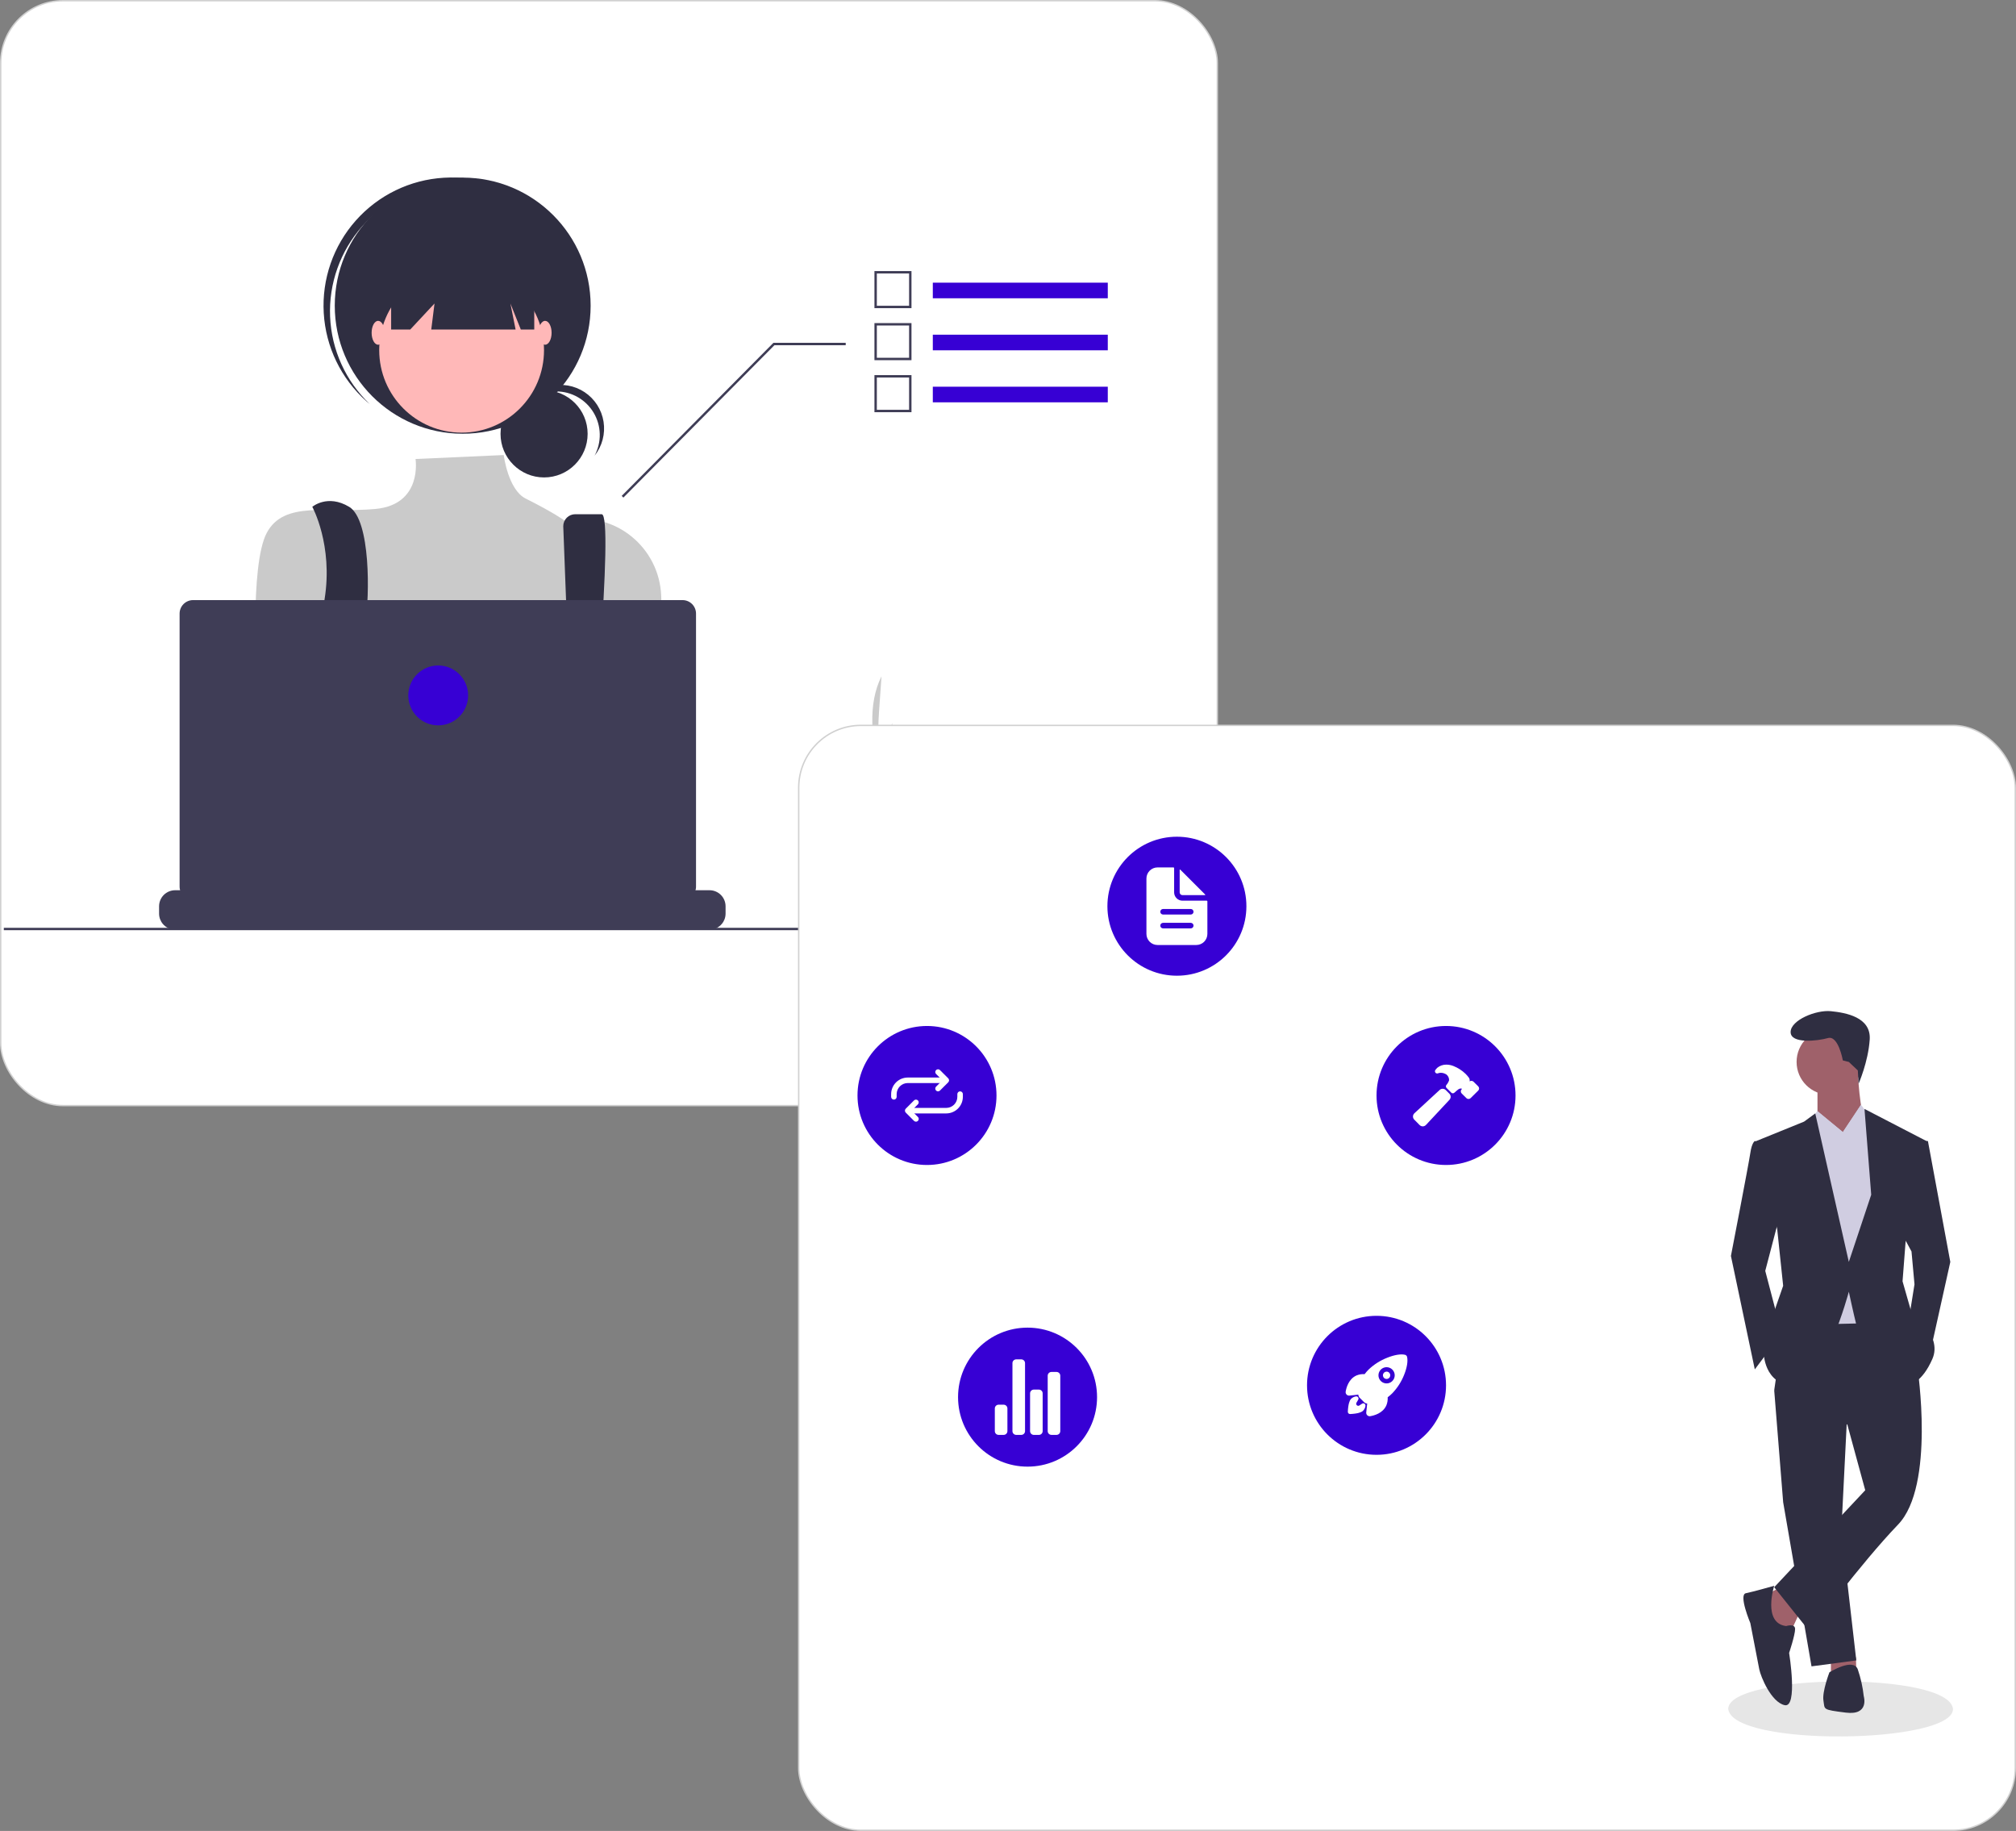 <svg width="576" height="523" viewBox="0 0 576 523" fill="none" xmlns="http://www.w3.org/2000/svg">
<rect x="0" y="0" width="576" height="523" fill="#808080" stroke="none"/>
<rect x="0.2" y="0.2" width="347.6" height="315.6" rx="17.8" fill="white"/>
<rect x="0.2" y="0.2" width="347.6" height="315.6" rx="17.8" stroke="#D0D0D0" stroke-width="0.4"/>
<g clip-path="url(#clip0_3469_23604)">
<path d="M251.859 221.92C250.95 215.793 250.71 209.585 251.143 203.406L251.859 193.18C247.913 201.037 248.805 211.379 251.859 221.92Z" fill="#CACACA"/>
<path d="M254.937 223.631C254.499 219.975 254.384 216.287 254.592 212.611L254.937 206.523C253.037 211.201 253.467 217.357 254.937 223.631Z" fill="#CACACA"/>
<path d="M268.614 231.151V234.573C268.612 234.845 268.504 235.105 268.312 235.297C268.12 235.489 267.86 235.598 267.588 235.599H265.878C265.833 235.599 265.789 235.608 265.747 235.625C265.706 235.642 265.668 235.667 265.636 235.699C265.605 235.731 265.579 235.769 265.562 235.81C265.545 235.852 265.536 235.897 265.537 235.942V263.998C265.535 264.27 265.427 264.53 265.235 264.722C265.043 264.914 264.782 265.023 264.511 265.024H243.655C243.383 265.024 243.122 264.916 242.93 264.723C242.738 264.531 242.63 264.27 242.629 263.998V235.942C242.629 235.851 242.593 235.764 242.529 235.7C242.465 235.636 242.378 235.6 242.288 235.599H240.236C239.964 235.599 239.703 235.491 239.511 235.298C239.319 235.106 239.211 234.845 239.21 234.573V231.151C239.21 231.017 239.237 230.883 239.288 230.758C239.34 230.634 239.415 230.521 239.51 230.425C239.606 230.33 239.719 230.254 239.843 230.203C239.968 230.151 240.101 230.125 240.236 230.125H267.588C267.86 230.126 268.12 230.234 268.312 230.427C268.504 230.619 268.613 230.879 268.614 231.151Z" fill="#F2F2F2"/>
<path d="M265.568 236.32H242.66V237.347H265.568V236.32Z" fill="#E6E6E6"/>
<path d="M265.537 251.43C257.871 254.604 250.123 254.639 242.288 251.43V244.198C249.83 241.663 257.994 241.663 265.537 244.198V251.43Z" fill="#E6E6E6"/>
<path d="M155.453 136.374C162.325 136.374 167.896 130.799 167.896 123.922C167.896 117.044 162.325 111.469 155.453 111.469C148.58 111.469 143.009 117.044 143.009 123.922C143.009 130.799 148.58 136.374 155.453 136.374Z" fill="#2F2E41"/>
<path d="M158.919 111.805C161.073 111.806 163.19 112.365 165.062 113.429C166.935 114.493 168.5 116.025 169.604 117.876C170.708 119.726 171.313 121.832 171.36 123.986C171.407 126.141 170.895 128.271 169.874 130.168C170.952 128.817 171.738 127.256 172.181 125.585C172.624 123.913 172.713 122.168 172.445 120.46C172.176 118.751 171.555 117.118 170.621 115.663C169.686 114.209 168.459 112.965 167.018 112.011C165.577 111.057 163.953 110.414 162.25 110.123C160.546 109.832 158.801 109.899 157.125 110.32C155.449 110.741 153.879 111.507 152.516 112.569C151.152 113.631 150.024 114.966 149.204 116.488C150.368 115.027 151.845 113.847 153.527 113.036C155.209 112.225 157.052 111.804 158.919 111.805Z" fill="#2F2E41"/>
<path d="M132.2 123.894C152.388 123.894 168.753 107.517 168.753 87.314C168.753 67.112 152.388 50.734 132.2 50.734C112.012 50.734 95.647 67.112 95.647 87.314C95.647 107.517 112.012 123.894 132.2 123.894Z" fill="#2F2E41"/>
<path d="M103.511 64.617C109.81 57.528 118.614 53.166 128.066 52.45C137.517 51.734 146.877 54.721 154.169 60.781C153.871 60.497 153.575 60.21 153.264 59.934C146.018 53.493 136.512 50.196 126.838 50.767C117.163 51.338 108.11 55.731 101.671 62.979C95.232 70.228 91.933 79.739 92.499 89.421C93.066 99.104 97.452 108.165 104.692 114.612C105.003 114.888 105.322 115.148 105.639 115.412C98.771 108.874 94.711 99.922 94.314 90.445C93.917 80.968 97.215 71.707 103.511 64.617Z" fill="#2F2E41"/>
<path d="M131.89 123.581C144.892 123.581 155.433 113.033 155.433 100.021C155.433 87.009 144.892 76.461 131.89 76.461C118.888 76.461 108.347 87.009 108.347 100.021C108.347 113.033 118.888 123.581 131.89 123.581Z" fill="#FFB8B8"/>
<path d="M143.916 129.977L118.722 131.11C118.722 131.11 120.825 144.149 107.195 145.389C93.565 146.629 81.174 142.909 76.218 152.209C71.262 161.509 73.398 194.623 73.398 194.623C73.398 194.623 82.691 228.103 90.126 233.063C97.56 238.024 162.612 231.203 162.612 231.203L189.837 196.803L188.915 170.273C188.434 156.419 175.794 146.017 162.181 148.581C161.914 148.631 161.644 148.685 161.373 148.744C161.373 148.744 158.383 146.507 150.177 142.401C145.159 139.89 143.916 129.977 143.916 129.977Z" fill="#CACACA"/>
<path d="M89.229 144.771C89.229 144.771 95.217 155.643 92.739 171.143C90.26 186.643 100.658 219.425 100.658 219.425L108.093 217.565C108.093 217.565 103.136 185.325 104.376 177.885C105.615 170.445 105.956 148.491 99.761 144.771C93.566 141.051 89.229 144.771 89.229 144.771Z" fill="#2F2E41"/>
<path d="M160.938 150.469L163.542 219.113L168.498 222.213C168.498 222.213 175.623 146.883 171.906 146.883H164.342C163.894 146.883 163.451 146.971 163.037 147.142C162.624 147.314 162.248 147.565 161.932 147.882C161.615 148.199 161.364 148.575 161.193 148.989C161.021 149.403 160.933 149.846 160.933 150.294C160.933 150.352 160.935 150.411 160.938 150.469Z" fill="#2F2E41"/>
<path d="M104.065 217.872C105.776 217.872 107.163 216.484 107.163 214.772C107.163 213.06 105.776 211.672 104.065 211.672C102.355 211.672 100.968 213.06 100.968 214.772C100.968 216.484 102.355 217.872 104.065 217.872Z" fill="#6C63FF"/>
<path d="M166.02 220.973C167.731 220.973 169.118 219.586 169.118 217.873C169.118 216.161 167.731 214.773 166.02 214.773C164.309 214.773 162.922 216.161 162.922 217.873C162.922 219.586 164.309 220.973 166.02 220.973Z" fill="#6C63FF"/>
<path d="M111.755 70.57V94.13H117.207L124.146 86.69L123.217 94.13H147.317L145.83 86.69L148.804 94.13H152.645V70.57H111.755Z" fill="#2F2E41"/>
<path d="M108.037 98.468C109.064 98.468 109.896 96.942 109.896 95.058C109.896 93.175 109.064 91.648 108.037 91.648C107.011 91.648 106.179 93.175 106.179 95.058C106.179 96.942 107.011 98.468 108.037 98.468Z" fill="#FFB8B8"/>
<path d="M155.742 98.468C156.769 98.468 157.601 96.942 157.601 95.058C157.601 93.175 156.769 91.648 155.742 91.648C154.716 91.648 153.884 93.175 153.884 95.058C153.884 96.942 154.716 98.468 155.742 98.468Z" fill="#FFB8B8"/>
<path d="M207.308 258.88V260.957C207.309 261.527 207.204 262.092 206.997 262.623C206.905 262.86 206.794 263.089 206.665 263.307C206.258 263.992 205.68 264.559 204.987 264.952C204.295 265.346 203.512 265.552 202.716 265.552H50.042C49.246 265.552 48.463 265.345 47.771 264.952C47.079 264.559 46.501 263.992 46.093 263.307C45.964 263.089 45.853 262.86 45.762 262.623C45.555 262.092 45.449 261.527 45.45 260.957V258.88C45.45 258.277 45.569 257.679 45.799 257.122C46.03 256.564 46.368 256.058 46.794 255.631C47.22 255.205 47.726 254.866 48.283 254.635C48.84 254.404 49.437 254.285 50.04 254.285H58.843V253.317C58.843 253.291 58.847 253.267 58.857 253.243C58.867 253.22 58.881 253.199 58.898 253.181C58.916 253.163 58.937 253.149 58.96 253.14C58.983 253.13 59.008 253.125 59.033 253.125H63.626C63.676 253.125 63.725 253.145 63.761 253.181C63.797 253.217 63.817 253.265 63.817 253.316V254.285H66.686V253.317C66.686 253.291 66.691 253.267 66.7 253.243C66.71 253.22 66.724 253.199 66.741 253.181C66.759 253.163 66.78 253.149 66.803 253.14C66.827 253.13 66.851 253.125 66.876 253.125H71.469C71.519 253.125 71.568 253.145 71.604 253.181C71.64 253.217 71.66 253.265 71.66 253.316V254.285H74.532V253.317C74.532 253.292 74.537 253.267 74.547 253.243C74.556 253.22 74.57 253.199 74.588 253.181C74.606 253.163 74.627 253.149 74.65 253.14C74.673 253.13 74.698 253.125 74.723 253.125H79.315C79.366 253.125 79.415 253.145 79.451 253.181C79.487 253.217 79.507 253.265 79.507 253.316V254.285H82.375V253.317C82.375 253.292 82.38 253.267 82.39 253.243C82.399 253.22 82.413 253.199 82.431 253.181C82.449 253.163 82.47 253.149 82.493 253.14C82.516 253.13 82.541 253.125 82.566 253.125H87.159C87.209 253.125 87.258 253.145 87.294 253.181C87.33 253.217 87.35 253.265 87.35 253.316V254.285H90.219V253.317C90.218 253.292 90.223 253.267 90.233 253.243C90.243 253.22 90.257 253.199 90.274 253.181C90.292 253.163 90.313 253.149 90.336 253.14C90.359 253.13 90.384 253.125 90.409 253.125H95.002C95.052 253.125 95.101 253.145 95.137 253.181C95.173 253.217 95.193 253.265 95.193 253.316V254.285H98.065V253.317C98.065 253.292 98.07 253.267 98.079 253.243C98.089 253.22 98.103 253.199 98.121 253.181C98.138 253.163 98.159 253.149 98.183 253.14C98.206 253.13 98.231 253.125 98.256 253.125H102.848C102.899 253.125 102.947 253.145 102.983 253.181C103.019 253.217 103.04 253.265 103.04 253.316V254.285H105.908V253.317C105.908 253.292 105.913 253.267 105.923 253.243C105.932 253.22 105.946 253.199 105.964 253.181C105.982 253.163 106.003 253.149 106.026 253.14C106.049 253.13 106.074 253.125 106.099 253.125H142.067C142.092 253.125 142.117 253.13 142.14 253.139C142.164 253.149 142.185 253.163 142.202 253.181C142.22 253.199 142.234 253.22 142.244 253.243C142.254 253.266 142.259 253.291 142.259 253.316V254.285H145.131V253.317C145.131 253.292 145.135 253.267 145.145 253.243C145.155 253.22 145.169 253.199 145.186 253.181C145.204 253.164 145.225 253.149 145.248 253.14C145.271 253.13 145.296 253.125 145.321 253.125H149.914C149.964 253.126 150.013 253.146 150.049 253.182C150.084 253.218 150.105 253.266 150.105 253.317V254.285H152.974V253.317C152.974 253.292 152.979 253.267 152.988 253.243C152.998 253.22 153.012 253.199 153.029 253.181C153.047 253.164 153.068 253.149 153.091 253.14C153.115 253.13 153.139 253.125 153.165 253.125H157.757C157.782 253.125 157.807 253.13 157.83 253.139C157.853 253.149 157.874 253.163 157.892 253.181C157.91 253.199 157.924 253.22 157.934 253.243C157.943 253.266 157.948 253.291 157.948 253.316V254.285H160.817V253.317C160.817 253.292 160.822 253.267 160.831 253.243C160.841 253.22 160.855 253.199 160.873 253.181C160.89 253.164 160.911 253.149 160.935 253.14C160.958 253.13 160.983 253.125 161.008 253.125H165.6C165.625 253.125 165.65 253.13 165.673 253.139C165.696 253.149 165.717 253.163 165.735 253.181C165.753 253.199 165.767 253.22 165.777 253.243C165.786 253.266 165.791 253.291 165.791 253.316V254.285H168.663V253.317C168.663 253.292 168.668 253.267 168.678 253.243C168.687 253.22 168.701 253.199 168.719 253.181C168.737 253.164 168.758 253.149 168.781 253.14C168.804 253.13 168.829 253.125 168.854 253.125H173.447C173.497 253.126 173.545 253.146 173.58 253.182C173.615 253.218 173.635 253.266 173.635 253.317V254.285H176.507V253.317C176.506 253.292 176.511 253.267 176.521 253.243C176.531 253.22 176.545 253.199 176.562 253.181C176.58 253.164 176.601 253.149 176.624 253.14C176.647 253.13 176.672 253.125 176.697 253.125H181.29C181.315 253.125 181.34 253.13 181.363 253.139C181.386 253.149 181.407 253.163 181.425 253.181C181.443 253.199 181.457 253.22 181.466 253.243C181.476 253.266 181.481 253.291 181.481 253.316V254.285H184.35V253.317C184.35 253.292 184.354 253.267 184.364 253.243C184.374 253.22 184.388 253.199 184.405 253.181C184.423 253.164 184.444 253.149 184.467 253.14C184.491 253.13 184.515 253.125 184.54 253.125H189.133C189.158 253.125 189.183 253.13 189.206 253.14C189.229 253.149 189.25 253.163 189.268 253.181C189.286 253.199 189.3 253.22 189.31 253.243C189.319 253.266 189.324 253.291 189.324 253.316V254.285H202.716C203.934 254.285 205.102 254.768 205.963 255.63C206.824 256.491 207.308 257.659 207.308 258.878L207.308 258.88Z" fill="#3F3D56"/>
<path d="M333.092 265.016H1.092V265.7H333.092V265.016Z" fill="#3F3D56"/>
<path d="M195.014 171.414H55.163C54.658 171.414 54.157 171.514 53.69 171.707C53.223 171.901 52.799 172.185 52.442 172.542C52.084 172.9 51.801 173.325 51.607 173.792C51.414 174.259 51.314 174.76 51.314 175.266V253.246C51.314 254.267 51.72 255.247 52.442 255.97C53.163 256.692 54.143 257.098 55.163 257.098H195.014C196.035 257.098 197.014 256.692 197.736 255.97C198.458 255.247 198.864 254.267 198.864 253.246V175.266C198.864 174.245 198.458 173.265 197.736 172.542C197.014 171.82 196.035 171.414 195.014 171.414Z" fill="#3F3D56"/>
<path d="M125.201 207.193C129.921 207.193 133.748 203.364 133.748 198.64C133.748 193.916 129.921 190.086 125.201 190.086C120.48 190.086 116.653 193.916 116.653 198.64C116.653 203.364 120.48 207.193 125.201 207.193Z" fill="#3700D4"/>
<path d="M178.114 142.129L221.263 98.606H241.634V97.922H220.978L220.877 98.023L177.627 141.647L178.114 142.129Z" fill="#3F3D56"/>
<path d="M316.51 80.742H266.517V85.2H316.51V80.742Z" fill="#3700D4"/>
<path d="M260.424 88.021H249.84V77.43H260.424V88.021ZM250.524 87.337H259.74V78.114H250.524L250.524 87.337Z" fill="#3F3D56"/>
<path d="M316.51 95.602H266.517V100.06H316.51V95.602Z" fill="#3700D4"/>
<path d="M260.424 102.88H249.84V92.289H260.424V102.88ZM250.524 102.196H259.74V92.973H250.524L250.524 102.196Z" fill="#3F3D56"/>
<path d="M316.51 110.461H266.517V114.919H316.51V110.461Z" fill="#3700D4"/>
<path d="M260.424 117.74H249.84V107.148H260.424V117.74ZM250.524 117.055H259.74V107.833H250.524L250.524 117.055Z" fill="#3F3D56"/>
</g>
<rect x="228.2" y="207.2" width="347.6" height="315.6" rx="17.8" fill="white"/>
<rect x="228.2" y="207.2" width="347.6" height="315.6" rx="17.8" stroke="#D0D0D0" stroke-width="0.4"/>
<g clip-path="url(#clip1_3469_23604)">
<path d="M558 488.145C558.095 498.158 494.983 499.075 493.781 488.146C493.685 478.134 556.797 477.216 558 488.145Z" fill="#E6E6E6"/>
<path d="M508.622 453.383L503.931 455.94L506.916 465.745L511.606 466.171L514.165 460.629L508.622 453.383Z" fill="#9F616A"/>
<path d="M523.119 472.992V477.681L530.368 477.255L530.267 473.393L523.119 472.992Z" fill="#9F616A"/>
<path d="M506.916 397.117L509.474 429.088L517.576 475.979L530.368 474.273L526.104 437.187L527.81 403.085L506.916 397.117Z" fill="#2F2E41"/>
<path d="M541.027 373.242L510.327 373.668L506.916 397.114L527.809 406.918L532.926 425.674L506.916 453.382L517.149 466.171C517.149 466.171 531.647 446.562 542.307 435.479C552.967 424.396 547.85 390.72 547.85 390.72L541.027 373.242Z" fill="#2F2E41"/>
<path d="M522.692 312.709C527.873 312.709 532.073 308.511 532.073 303.331C532.073 298.152 527.873 293.953 522.692 293.953C517.511 293.953 513.312 298.152 513.312 303.331C513.312 308.511 517.511 312.709 522.692 312.709Z" fill="#9F616A"/>
<path d="M519.281 309.732V319.11L525.677 329.34C525.677 329.34 535.484 322.094 533.352 320.388C531.22 318.683 530.794 305.469 530.794 305.469L519.281 309.732Z" fill="#9F616A"/>
<path d="M519.282 317.402L512.885 325.075L515.444 378.359L535.485 377.933L538.896 331.469L534.632 319.533L531.707 315.555L526.53 323.369L519.282 317.402Z" fill="#D0CDE1"/>
<path d="M509.047 345.112L504.357 363.016L509.047 380.92L501.372 391.15L494.55 358.753C494.55 358.753 499.667 332.324 500.093 329.34C500.519 326.356 501.372 325.93 501.372 325.93L504.783 326.356L509.047 345.112Z" fill="#2F2E41"/>
<path d="M543.159 351.933L546.144 357.475L546.997 366.853L545.292 377.51L551.261 387.314L557.231 360.458L550.835 325.93H548.276L543.159 351.933Z" fill="#2F2E41"/>
<path d="M506.915 452.961C506.915 452.961 500.946 454.666 498.814 455.092C496.682 455.519 500.093 463.618 500.093 463.618C500.093 463.618 502.225 474.701 502.651 476.833C503.078 478.964 506.063 486.211 509.9 487.063C513.738 487.916 511.179 472.143 511.179 472.143C511.179 472.143 512.885 467.028 512.885 465.323C512.885 463.618 510.327 464.47 510.327 464.47C503.504 463.618 506.915 452.961 506.915 452.961Z" fill="#2F2E41"/>
<path d="M520.987 485.782C521.413 488.34 520.561 488.34 527.383 489.192C534.205 490.045 532.5 484.503 532.5 484.503C532.215 481.891 531.643 479.318 530.794 476.83C529.515 473.42 522.693 477.683 522.693 477.683C522.693 477.683 520.561 483.224 520.987 485.782Z" fill="#2F2E41"/>
<path d="M530.805 305.76L531.027 309.551C531.027 309.551 533.778 303.331 534.205 296.937C534.631 290.543 527.382 289.264 523.118 288.838C518.855 288.411 511.606 291.395 511.606 294.805C511.606 298.216 519.281 297.363 522.266 296.511C525.25 295.658 526.53 302.905 526.53 302.905L528.235 303.331L530.805 305.76Z" fill="#2F2E41"/>
<path d="M516.764 320.417L519.281 317.398L526.53 323.366L519.281 328.482L516.764 320.417Z" fill="#D0CDE1"/>
<path d="M534.632 319.532L531.647 315.695L526.53 323.368L532.926 328.057L534.632 319.532Z" fill="#D0CDE1"/>
<path d="M507.769 351.073L509.474 367.272L506.063 377.076L503.931 386.454C503.931 386.454 503.931 395.406 512.459 395.832C520.987 396.259 528.236 368.977 528.236 368.977C528.236 368.977 529.515 374.945 530.368 378.355C531.221 381.765 545.718 395.406 545.718 395.406C545.718 395.406 549.129 394.98 552.114 388.159C555.099 381.339 546.145 374.945 546.145 374.945L543.586 365.993L544.439 354.91L550.409 325.923L532.713 316.758L534.632 341.269L528.236 360.451L518.642 318.037L515.444 320.381L501.799 325.923L507.769 351.073Z" fill="#2F2E41"/>
<path d="M336.259 278.703C347.226 278.703 356.116 269.815 356.116 258.852C356.116 247.888 347.226 239 336.259 239C325.292 239 316.402 247.888 316.402 258.852C316.402 269.815 325.292 278.703 336.259 278.703Z" fill="#3700D4"/>
<path d="M344.768 257.27H337.842C337.212 257.27 336.608 257.02 336.163 256.574C335.717 256.129 335.467 255.525 335.467 254.896V247.971C335.467 247.945 335.462 247.92 335.452 247.896C335.442 247.872 335.427 247.85 335.409 247.831C335.391 247.813 335.369 247.798 335.345 247.788C335.321 247.779 335.295 247.773 335.269 247.773H330.718C329.878 247.773 329.072 248.107 328.479 248.701C327.885 249.294 327.551 250.099 327.551 250.939V266.766C327.551 267.605 327.885 268.41 328.479 269.004C329.072 269.598 329.878 269.931 330.718 269.931H341.8C342.639 269.931 343.445 269.598 344.039 269.004C344.632 268.41 344.966 267.605 344.966 266.766V257.467C344.966 257.442 344.961 257.416 344.951 257.392C344.941 257.368 344.926 257.346 344.908 257.328C344.89 257.309 344.868 257.295 344.844 257.285C344.82 257.275 344.794 257.27 344.768 257.27ZM340.216 265.183H332.301C332.091 265.183 331.889 265.1 331.741 264.951C331.593 264.803 331.509 264.602 331.509 264.392C331.509 264.182 331.593 263.981 331.741 263.832C331.889 263.684 332.091 263.6 332.301 263.6H340.216C340.426 263.6 340.628 263.684 340.776 263.832C340.925 263.981 341.008 264.182 341.008 264.392C341.008 264.602 340.925 264.803 340.776 264.951C340.628 265.1 340.426 265.183 340.216 265.183ZM340.216 261.226H332.301C332.091 261.226 331.889 261.143 331.741 260.995C331.593 260.846 331.509 260.645 331.509 260.435C331.509 260.225 331.593 260.024 331.741 259.875C331.889 259.727 332.091 259.644 332.301 259.644H340.216C340.426 259.644 340.628 259.727 340.776 259.875C340.925 260.024 341.008 260.225 341.008 260.435C341.008 260.645 340.925 260.846 340.776 260.995C340.628 261.143 340.426 261.226 340.216 261.226Z" fill="white"/>
<path d="M344.334 255.517L337.219 248.404C337.205 248.39 337.187 248.381 337.168 248.377C337.149 248.373 337.129 248.375 337.111 248.383C337.093 248.39 337.078 248.403 337.067 248.419C337.056 248.435 337.05 248.454 337.05 248.474V254.894C337.05 255.104 337.133 255.305 337.282 255.453C337.43 255.602 337.632 255.685 337.842 255.685H344.264C344.283 255.685 344.302 255.679 344.319 255.668C344.335 255.658 344.347 255.642 344.355 255.624C344.362 255.606 344.364 255.586 344.36 255.567C344.357 255.548 344.347 255.53 344.334 255.517Z" fill="white"/>
<path d="M393.295 415.555C404.262 415.555 413.152 406.667 413.152 395.703C413.152 384.739 404.262 375.852 393.295 375.852C382.328 375.852 373.438 384.739 373.438 395.703C373.438 406.667 382.328 415.555 393.295 415.555Z" fill="#3700D4"/>
<path d="M396.167 391.789C395.924 391.789 395.688 391.874 395.5 392.028C395.312 392.183 395.183 392.398 395.136 392.636C395.088 392.875 395.125 393.123 395.24 393.338C395.355 393.552 395.541 393.72 395.766 393.813C395.991 393.906 396.241 393.918 396.474 393.848C396.707 393.777 396.908 393.628 397.043 393.425C397.178 393.223 397.239 392.98 397.215 392.738C397.191 392.495 397.084 392.269 396.912 392.097C396.814 391.999 396.698 391.922 396.57 391.869C396.443 391.816 396.306 391.789 396.167 391.789Z" fill="white"/>
<path d="M402.026 387.587V387.583C401.993 387.437 401.919 387.303 401.814 387.197C401.709 387.09 401.575 387.015 401.43 386.98C400.255 386.694 398.406 386.999 396.358 387.819C394.388 388.584 392.586 389.725 391.052 391.178C390.633 391.595 390.243 392.04 389.887 392.512C389.099 392.457 388.309 392.584 387.577 392.882C385.301 393.884 384.65 396.447 384.477 397.5C384.452 397.649 384.462 397.803 384.506 397.948C384.55 398.093 384.627 398.226 384.731 398.337C384.834 398.447 384.962 398.532 385.104 398.586C385.246 398.639 385.399 398.658 385.549 398.643H385.555L388.091 398.366C388.094 398.399 388.097 398.428 388.1 398.455C388.133 398.764 388.27 399.053 388.49 399.272L389.728 400.51C389.947 400.73 390.236 400.868 390.545 400.901L390.629 400.91L390.353 403.442V403.447C390.34 403.576 390.352 403.706 390.389 403.83C390.426 403.954 390.487 404.069 390.569 404.17C390.651 404.27 390.751 404.354 390.865 404.415C390.979 404.477 391.104 404.515 391.233 404.529C391.263 404.532 391.293 404.534 391.324 404.534C391.379 404.534 391.433 404.529 391.487 404.52C392.546 404.35 395.109 403.708 396.108 401.42C396.404 400.691 396.532 399.905 396.481 399.12C396.954 398.764 397.401 398.375 397.819 397.956C399.272 396.436 400.414 394.648 401.183 392.693C401.999 390.668 402.306 388.806 402.026 387.587ZM397.805 394.48C397.481 394.804 397.068 395.025 396.619 395.115C396.169 395.204 395.704 395.159 395.28 394.984C394.857 394.808 394.494 394.512 394.24 394.131C393.985 393.75 393.849 393.302 393.848 392.844C393.848 392.386 393.984 391.938 394.238 391.557C394.493 391.176 394.855 390.879 395.278 390.703C395.701 390.528 396.167 390.481 396.617 390.571C397.066 390.66 397.479 390.88 397.803 391.204L397.805 391.206C398.239 391.633 398.486 392.216 398.491 392.825C398.495 393.435 398.257 394.021 397.83 394.455L397.805 394.48Z" fill="white"/>
<path d="M389.586 400.848C389.434 400.829 389.279 400.867 389.153 400.954C388.901 401.126 388.647 401.296 388.392 401.462C388.281 401.533 388.149 401.565 388.018 401.553C387.887 401.54 387.763 401.484 387.668 401.393C387.572 401.302 387.51 401.182 387.491 401.052C387.473 400.921 387.498 400.788 387.564 400.674L388.043 399.846C388.112 399.746 388.15 399.628 388.153 399.507C388.156 399.385 388.124 399.266 388.061 399.162C387.998 399.059 387.906 398.975 387.797 398.922C387.688 398.87 387.566 398.849 387.445 398.864C386.914 398.931 386.419 399.173 386.04 399.552C385.896 399.697 385.457 400.136 385.221 401.809C385.154 402.29 385.112 402.774 385.094 403.259C385.092 403.342 385.106 403.424 385.136 403.501C385.166 403.579 385.21 403.649 385.267 403.709C385.325 403.769 385.393 403.818 385.469 403.851C385.544 403.885 385.626 403.903 385.709 403.905C385.714 403.905 385.72 403.906 385.725 403.906H385.741C386.226 403.888 386.711 403.846 387.192 403.779C388.866 403.543 389.306 403.104 389.45 402.96C389.831 402.581 390.072 402.084 390.136 401.551C390.156 401.385 390.109 401.218 390.006 401.086C389.903 400.954 389.752 400.869 389.586 400.848Z" fill="white"/>
<path d="M293.587 418.93C304.554 418.93 313.444 410.042 313.444 399.078C313.444 388.114 304.554 379.227 293.587 379.227C282.62 379.227 273.73 388.114 273.73 399.078C273.73 410.042 282.62 418.93 293.587 418.93Z" fill="#3700D4"/>
<path d="M286.753 409.864H285.314C285.028 409.864 284.754 409.751 284.551 409.548C284.349 409.346 284.235 409.072 284.235 408.786V402.313C284.235 402.027 284.349 401.753 284.551 401.55C284.754 401.348 285.028 401.234 285.314 401.234H286.753C287.039 401.234 287.314 401.348 287.516 401.55C287.718 401.753 287.832 402.027 287.832 402.313V408.786C287.832 409.072 287.718 409.346 287.516 409.548C287.314 409.751 287.039 409.864 286.753 409.864Z" fill="white"/>
<path d="M296.824 409.867H295.385C295.099 409.867 294.825 409.753 294.622 409.551C294.42 409.348 294.306 409.074 294.306 408.788V398.001C294.306 397.714 294.42 397.44 294.622 397.238C294.825 397.036 295.099 396.922 295.385 396.922H296.824C297.11 396.922 297.385 397.036 297.587 397.238C297.79 397.44 297.903 397.714 297.903 398.001V408.788C297.903 409.074 297.79 409.348 297.587 409.551C297.385 409.753 297.11 409.867 296.824 409.867Z" fill="white"/>
<path d="M301.859 409.862H300.421C300.134 409.862 299.86 409.748 299.658 409.546C299.455 409.344 299.342 409.069 299.342 408.783V392.962C299.342 392.675 299.455 392.401 299.658 392.199C299.86 391.996 300.134 391.883 300.421 391.883H301.859C302.145 391.883 302.42 391.996 302.622 392.199C302.825 392.401 302.938 392.675 302.938 392.962V408.783C302.938 409.069 302.825 409.344 302.622 409.546C302.42 409.748 302.145 409.862 301.859 409.862Z" fill="white"/>
<path d="M291.788 409.864H290.35C290.064 409.864 289.789 409.75 289.587 409.548C289.384 409.346 289.271 409.071 289.271 408.785V389.368C289.271 389.082 289.384 388.807 289.587 388.605C289.789 388.403 290.064 388.289 290.35 388.289H291.789C292.075 388.289 292.349 388.403 292.552 388.605C292.754 388.807 292.868 389.082 292.868 389.368V408.785C292.868 408.927 292.84 409.067 292.785 409.198C292.731 409.329 292.652 409.448 292.552 409.548C292.451 409.648 292.332 409.727 292.201 409.782C292.071 409.836 291.93 409.864 291.788 409.864Z" fill="white"/>
<path d="M413.152 332.766C424.119 332.766 433.009 323.878 433.009 312.914C433.009 301.95 424.119 293.062 413.152 293.062C402.185 293.062 393.295 301.95 393.295 312.914C393.295 323.878 402.185 332.766 413.152 332.766Z" fill="#3700D4"/>
<path d="M414.103 312.397L413.076 311.369C412.84 311.134 412.521 311.001 412.188 311C411.855 310.999 411.535 311.13 411.299 311.364L404.152 317.958C403.89 318.19 403.729 318.516 403.705 318.865C403.698 319.039 403.726 319.212 403.788 319.374C403.851 319.536 403.946 319.684 404.068 319.807L405.603 321.359L405.606 321.362C405.843 321.598 406.164 321.732 406.499 321.733H406.546C406.719 321.723 406.889 321.679 407.046 321.604C407.202 321.528 407.342 321.423 407.458 321.293L414.099 314.181C414.336 313.946 414.471 313.626 414.472 313.292C414.473 312.958 414.342 312.638 414.107 312.4L414.103 312.397Z" fill="white"/>
<path d="M422.364 310.32L422.352 310.308L421.003 308.973C420.924 308.894 420.83 308.832 420.727 308.79C420.623 308.747 420.513 308.726 420.401 308.727C420.22 308.727 420.044 308.784 419.898 308.889C419.898 308.873 419.9 308.856 419.901 308.841C419.956 308.497 419.883 308.144 419.696 307.849C419.399 307.448 419.073 307.07 418.72 306.718L418.717 306.715C417.731 305.769 416.572 305.021 415.303 304.513C414.64 304.241 413.93 304.101 413.213 304.102C412.286 304.093 411.384 304.409 410.664 304.994C410.459 305.19 410.273 305.404 410.106 305.633C410.027 305.742 409.985 305.875 409.986 306.011C409.988 306.146 410.034 306.278 410.116 306.385C410.199 306.493 410.314 306.571 410.444 306.608C410.575 306.645 410.714 306.639 410.84 306.591C410.951 306.549 411.064 306.515 411.178 306.487C411.417 306.437 411.661 306.421 411.904 306.442C412.408 306.494 412.891 306.671 413.309 306.957C413.544 307.155 413.731 307.403 413.855 307.683C413.98 307.963 414.039 308.268 414.028 308.574C413.853 309.072 413.586 309.532 413.241 309.931C413.149 310.053 413.104 310.203 413.114 310.355C413.125 310.507 413.19 310.65 413.298 310.758L414.653 312.112C414.767 312.226 414.92 312.292 415.081 312.297C415.242 312.301 415.399 312.244 415.519 312.136C415.902 311.794 416.485 311.279 416.689 311.152C416.864 311.036 417.061 310.958 417.268 310.924C417.422 310.909 417.577 310.942 417.712 311.018C417.713 311.025 417.712 311.031 417.71 311.038C417.708 311.044 417.705 311.05 417.7 311.055L417.628 311.123L417.617 311.134C417.457 311.293 417.368 311.508 417.367 311.733C417.367 311.957 417.456 312.173 417.614 312.332L417.619 312.336L418.967 313.671C419.046 313.75 419.14 313.812 419.244 313.854C419.347 313.896 419.457 313.918 419.569 313.917C419.793 313.917 420.008 313.83 420.168 313.673L422.353 311.515C422.36 311.508 422.368 311.5 422.375 311.492C422.522 311.331 422.602 311.121 422.6 310.904C422.598 310.686 422.514 310.478 422.364 310.32Z" fill="white"/>
<path d="M264.857 332.766C275.824 332.766 284.714 323.878 284.714 312.914C284.714 301.95 275.824 293.062 264.857 293.062C253.89 293.062 245 301.95 245 312.914C245 323.878 253.89 332.766 264.857 332.766Z" fill="#3700D4"/>
<path d="M268.01 311.733C267.854 311.733 267.702 311.687 267.572 311.601C267.443 311.514 267.342 311.391 267.282 311.247C267.222 311.103 267.207 310.945 267.237 310.792C267.267 310.639 267.343 310.499 267.453 310.388L269.26 308.582L267.453 306.775C267.305 306.627 267.222 306.427 267.222 306.218C267.222 306.009 267.305 305.808 267.453 305.66C267.601 305.513 267.801 305.43 268.01 305.43C268.219 305.43 268.42 305.513 268.567 305.66L270.932 308.024C271.005 308.098 271.063 308.184 271.103 308.28C271.143 308.376 271.163 308.478 271.163 308.582C271.163 308.685 271.143 308.788 271.103 308.883C271.063 308.979 271.005 309.066 270.932 309.139L268.567 311.503C268.494 311.576 268.407 311.634 268.312 311.674C268.216 311.713 268.114 311.734 268.01 311.733Z" fill="white"/>
<path d="M255.399 314.093C255.296 314.093 255.193 314.072 255.097 314.033C255.002 313.993 254.915 313.935 254.842 313.862C254.768 313.789 254.71 313.702 254.671 313.606C254.631 313.511 254.611 313.408 254.611 313.305V312.517C254.617 311.265 255.117 310.067 256.002 309.181C256.887 308.296 258.086 307.796 259.338 307.789H269.587C269.796 307.789 269.996 307.872 270.144 308.02C270.292 308.168 270.375 308.368 270.375 308.577C270.375 308.786 270.292 308.986 270.144 309.134C269.996 309.282 269.796 309.365 269.587 309.365H259.34C258.505 309.37 257.706 309.704 257.115 310.294C256.525 310.885 256.192 311.684 256.187 312.519V313.305C256.187 313.408 256.167 313.511 256.127 313.606C256.088 313.702 256.03 313.789 255.956 313.862C255.883 313.935 255.796 313.993 255.701 314.033C255.605 314.072 255.503 314.093 255.399 314.093Z" fill="white"/>
<path d="M261.705 320.397C261.601 320.397 261.499 320.377 261.403 320.337C261.307 320.298 261.22 320.24 261.147 320.166L258.783 317.802C258.709 317.729 258.651 317.642 258.612 317.547C258.572 317.451 258.552 317.349 258.552 317.245C258.552 317.142 258.572 317.039 258.612 316.944C258.651 316.848 258.709 316.761 258.783 316.688L261.147 314.324C261.295 314.176 261.496 314.094 261.704 314.094C261.913 314.094 262.114 314.177 262.261 314.325C262.409 314.472 262.492 314.672 262.492 314.881C262.492 315.09 262.409 315.291 262.262 315.438L260.455 317.245L262.262 319.052C262.372 319.162 262.447 319.302 262.478 319.455C262.508 319.608 262.492 319.767 262.433 319.911C262.373 320.055 262.272 320.178 262.142 320.264C262.013 320.351 261.86 320.397 261.705 320.397Z" fill="white"/>
<path d="M260.128 318.038C259.919 318.038 259.718 317.955 259.57 317.807C259.423 317.66 259.34 317.459 259.34 317.25C259.34 317.041 259.423 316.841 259.57 316.693C259.718 316.545 259.919 316.462 260.128 316.462H270.374C271.209 316.457 272.009 316.123 272.599 315.533C273.189 314.942 273.523 314.143 273.527 313.308V312.522C273.527 312.313 273.61 312.113 273.758 311.965C273.906 311.817 274.106 311.734 274.315 311.734C274.524 311.734 274.725 311.817 274.873 311.965C275.021 312.113 275.104 312.313 275.104 312.522V313.31C275.097 314.562 274.597 315.761 273.712 316.646C272.827 317.531 271.629 318.031 270.377 318.038L260.128 318.038Z" fill="white"/>
</g>
<defs>
<clipPath id="clip0_3469_23604">
<rect width="332" height="215" fill="white" transform="translate(1.092 50.703)"/>
</clipPath>
<clipPath id="clip1_3469_23604">
<rect width="313" height="257" fill="white" transform="translate(245 239)"/>
</clipPath>
</defs>
</svg>
